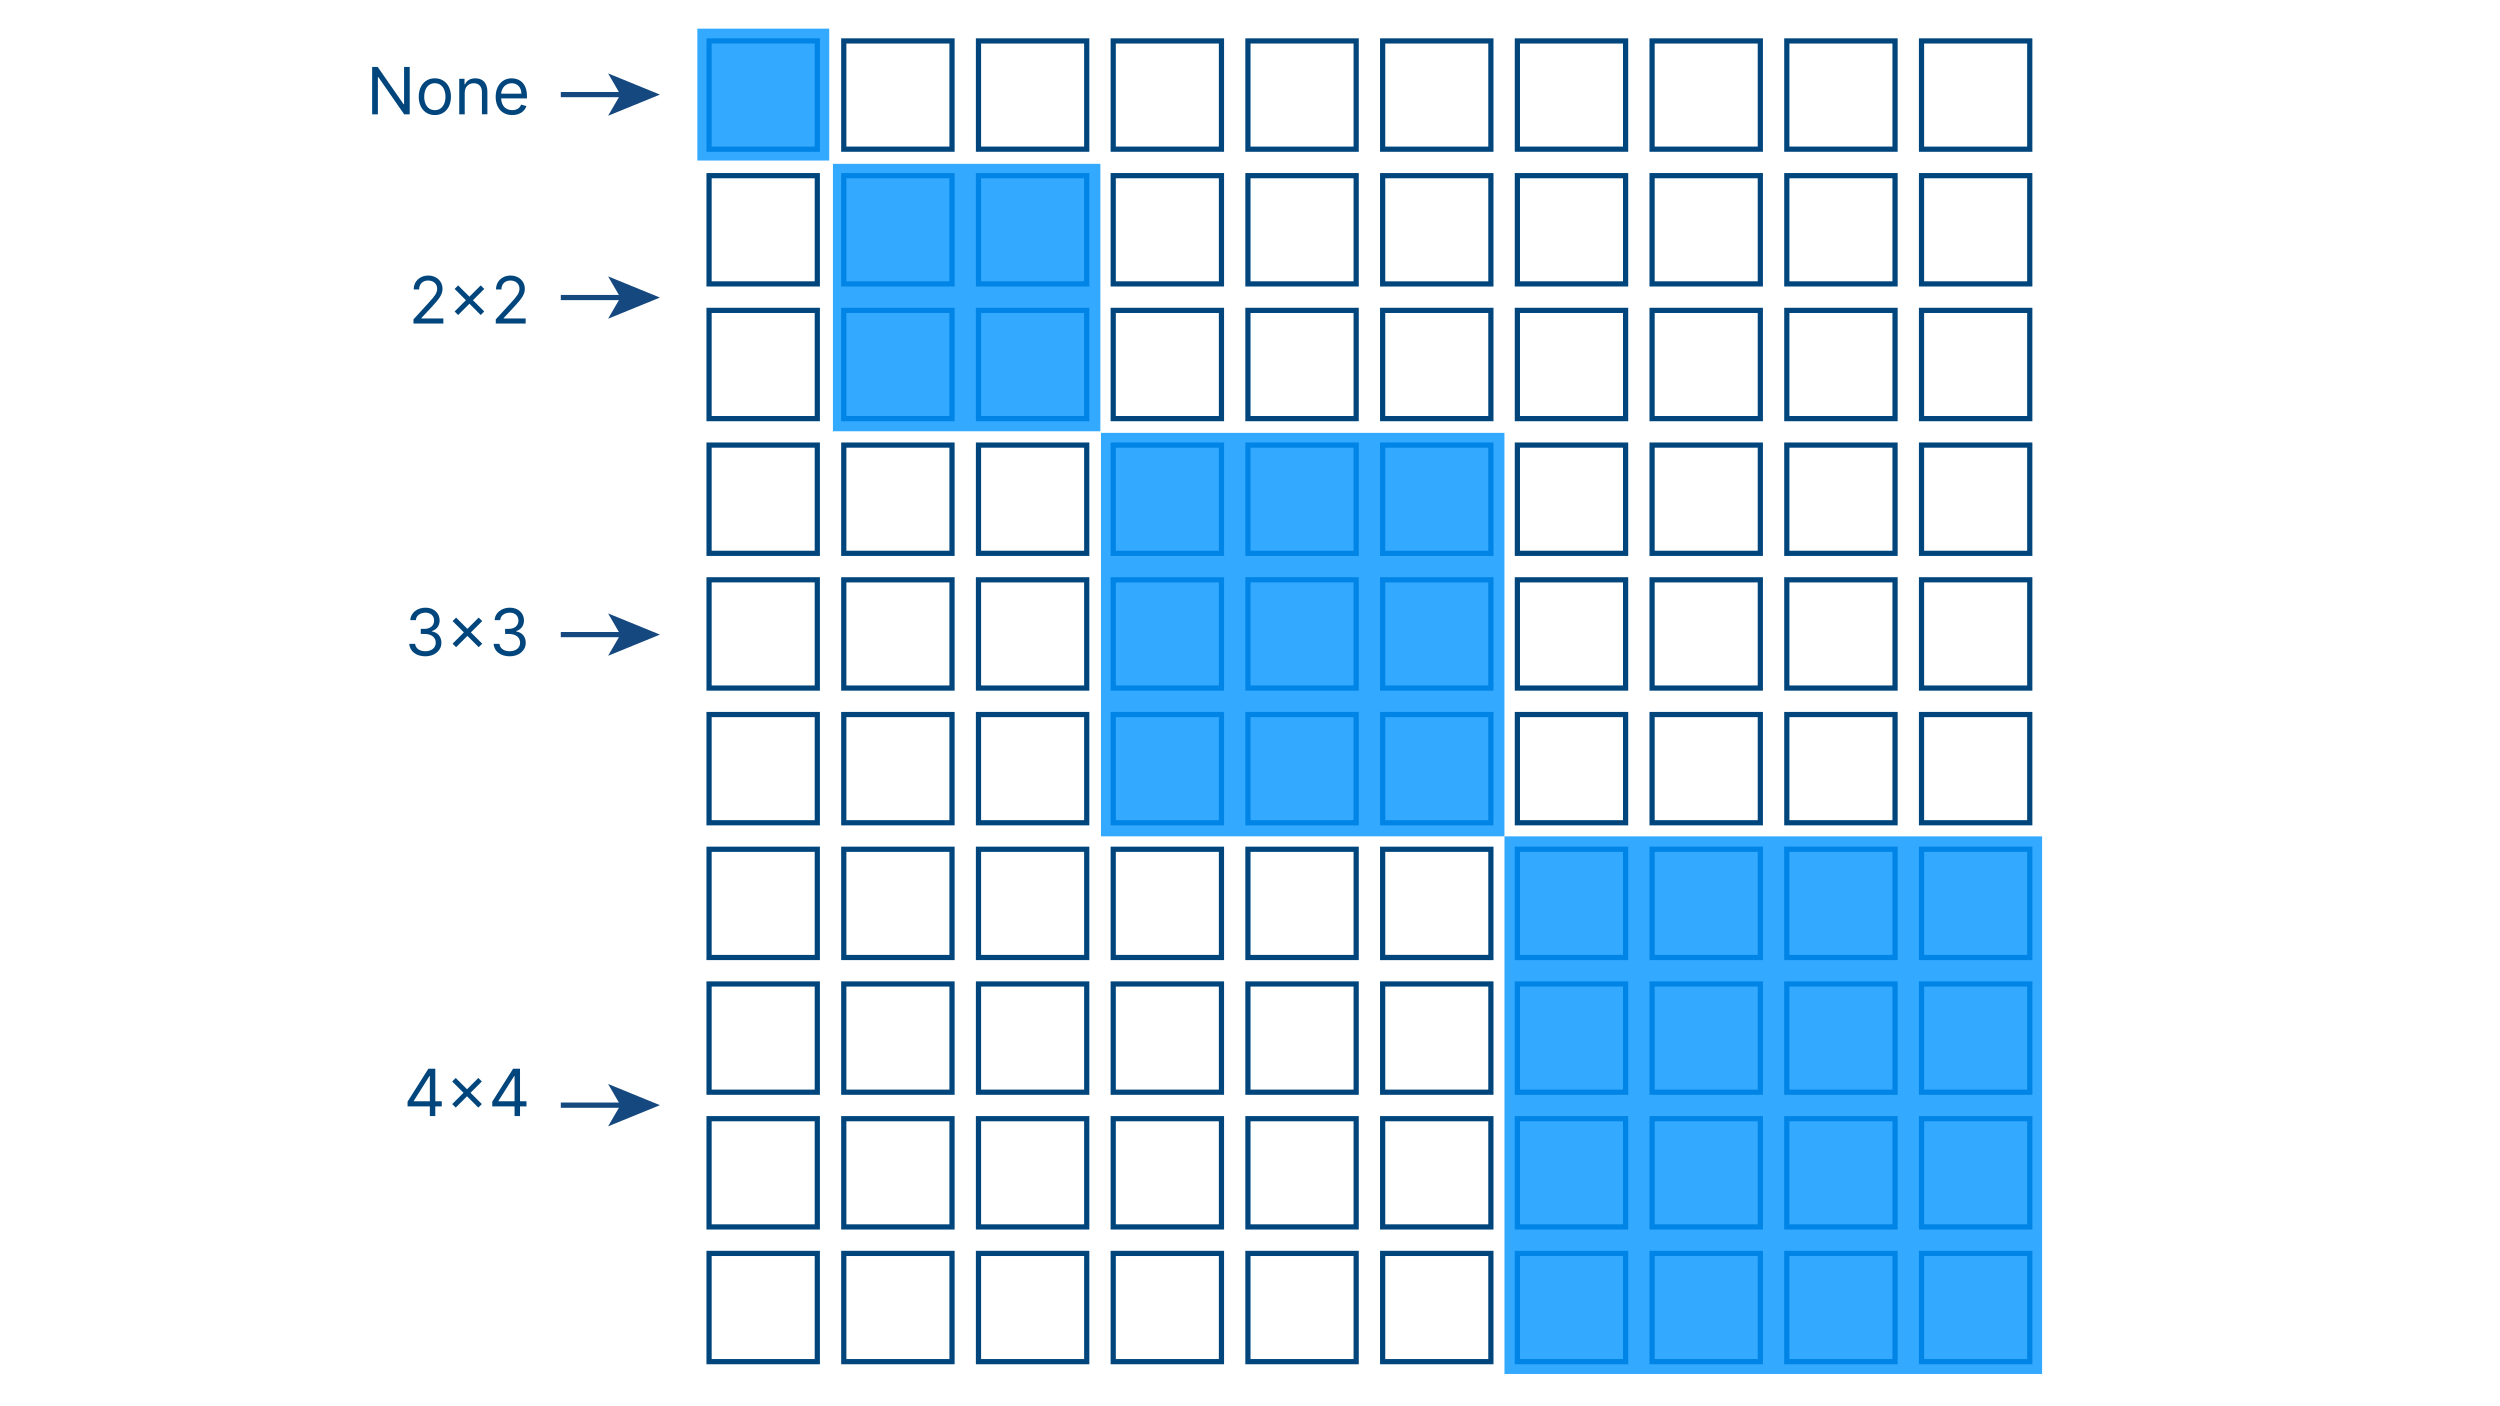 <?xml version="1.0" encoding="utf-8"?>
<!-- Generator: Adobe Illustrator 28.5.0, SVG Export Plug-In . SVG Version: 9.03 Build 54727)  -->
<svg version="1.0" id="Layer_1" xmlns="http://www.w3.org/2000/svg" xmlns:xlink="http://www.w3.org/1999/xlink" x="0px" y="0px"
	 viewBox="0 0 1920 1080" enable-background="new 0 0 1920 1080" xml:space="preserve">
<g>
	<g>
		<path fill="#00457C" d="M314.65,87.79h-4.26l-19.82-28.56h-0.35v28.56h-4.4V51.42h4.26l19.89,28.63h0.36V51.42h4.33V87.79z"/>
		<path fill="#00457C" d="M321.6,74.29c0-8.53,4.97-14.14,12.36-14.14s12.36,5.61,12.36,14.14c0,8.45-4.97,14.07-12.36,14.07
			S321.6,82.75,321.6,74.29z M342.13,74.29c0-5.47-2.56-10.37-8.17-10.37s-8.17,4.9-8.17,10.37c0,5.47,2.56,10.3,8.17,10.3
			S342.13,79.76,342.13,74.29z"/>
		<path fill="#00457C" d="M356.89,87.79h-4.19V60.51h4.05v4.26h0.36c1.28-2.77,3.84-4.62,7.96-4.62c5.52,0,9.24,3.34,9.24,10.3
			v17.33h-4.19V70.74c0-4.28-2.36-6.82-6.25-6.82c-4.01,0-6.96,2.7-6.96,7.46V87.79z"/>
		<path fill="#00457C" d="M380.68,74.36c0-8.38,4.9-14.21,12.29-14.21c5.68,0,11.72,3.48,11.72,13.64v1.78h-19.8
			c0.2,5.84,3.59,9.02,8.51,9.02c3.29,0,5.75-1.42,6.82-4.26l4.05,1.14c-1.28,4.12-5.33,6.89-10.87,6.89
			C385.51,88.36,380.68,82.75,380.68,74.36z M400.43,71.95c0-4.62-2.91-8.03-7.46-8.03c-4.8,0-7.8,3.78-8.08,8.03H400.43z"/>
	</g>
</g>
<g>
	<g>
		<path fill="#00457C" d="M317.55,245.27l12.01-13.14c4.21-4.6,6.18-7.09,6.18-10.44c0-3.84-3.02-6.25-6.96-6.25
			c-4.21,0-6.89,2.75-6.89,6.89h-4.19c0-6.39,4.85-10.73,11.22-10.73c6.39,0,10.94,4.48,10.94,10.09c0,4.03-1.85,7.16-8.1,13.85
			l-8.17,8.74v0.28h16.91v3.91h-22.95V245.27z"/>
		<path fill="#00457C" d="M360.52,233.26l-8.67,8.67l-2.7-2.7l8.67-8.67l-8.67-8.67l2.7-2.7l8.67,8.67l8.67-8.67l2.7,2.7l-8.67,8.67
			l8.67,8.67l-2.7,2.7L360.52,233.26z"/>
		<path fill="#00457C" d="M380.76,245.27l12.01-13.14c4.21-4.6,6.18-7.09,6.18-10.44c0-3.84-3.02-6.25-6.96-6.25
			c-4.21,0-6.89,2.75-6.89,6.89h-4.19c0-6.39,4.85-10.73,11.22-10.73c6.39,0,10.94,4.48,10.94,10.09c0,4.03-1.85,7.16-8.1,13.85
			l-8.17,8.74v0.28h16.91v3.91h-22.95V245.27z"/>
	</g>
</g>
<g>
	<g>
		<path fill="#00457C" d="M314.35,494.48h4.48c0.27,3.52,3.61,5.68,7.81,5.68c4.67,0,8.03-2.61,8.03-6.47c0-4.01-3.07-6.82-8.6-6.82
			h-2.91v-3.91h2.91c4.32,0,7.32-2.49,7.32-6.32c0-3.68-2.59-6.11-6.61-6.11c-3.78,0-7.23,2.13-7.39,5.75h-4.26
			c0.21-5.72,5.43-9.59,11.72-9.59c6.73,0,10.8,4.58,10.8,9.73c0,4.1-2.29,7.12-5.97,8.24v0.28c4.58,0.76,7.32,4.12,7.32,8.74
			c0,5.95-5.24,10.37-12.29,10.37S314.62,500.2,314.35,494.48z"/>
		<path fill="#00457C" d="M358.96,488.37l-8.67,8.67l-2.7-2.7l8.67-8.67l-8.67-8.67l2.7-2.7l8.67,8.67l8.67-8.67l2.7,2.7l-8.67,8.67
			l8.67,8.67l-2.7,2.7L358.96,488.37z"/>
		<path fill="#00457C" d="M379.12,494.48h4.48c0.27,3.52,3.61,5.68,7.81,5.68c4.67,0,8.03-2.61,8.03-6.47c0-4.01-3.07-6.82-8.6-6.82
			h-2.91v-3.91h2.91c4.32,0,7.32-2.49,7.32-6.32c0-3.68-2.59-6.11-6.61-6.11c-3.78,0-7.23,2.13-7.39,5.75h-4.26
			c0.21-5.72,5.43-9.59,11.72-9.59c6.73,0,10.8,4.58,10.8,9.73c0,4.1-2.29,7.12-5.97,8.24v0.28c4.58,0.76,7.32,4.12,7.32,8.74
			c0,5.95-5.24,10.37-12.29,10.37S379.39,500.2,379.12,494.48z"/>
	</g>
</g>
<g>
	<g>
		<path fill="#00457C" d="M313,846.07l15.98-25.29h5.33v25.01h4.97v3.91h-4.97v7.46h-4.19v-7.46H313V846.07z M330.12,826.39h-0.28
			l-12.08,19.11v0.28h12.36V826.39z"/>
		<path fill="#00457C" d="M358.67,841.95l-8.67,8.67l-2.7-2.7l8.67-8.67l-8.67-8.67l2.7-2.7l8.67,8.67l8.67-8.67l2.7,2.7l-8.67,8.67
			l8.67,8.67l-2.7,2.7L358.67,841.95z"/>
		<path fill="#00457C" d="M378.06,846.07l15.98-25.29h5.33v25.01h4.97v3.91h-4.97v7.46h-4.19v-7.46h-17.12V846.07z M395.18,826.39
			h-0.28l-12.08,19.11v0.28h12.36V826.39z"/>
	</g>
</g>
<g>
	<path fill="#00457C" d="M625.69,33.44v79.13h-79.13V33.44H625.69 M629.69,29.44h-87.13v87.13h87.13V29.44L629.69,29.44z"/>
</g>
<g>
	<path fill="#00457C" d="M729.15,33.44v79.13h-79.13V33.44H729.15 M733.15,29.44h-87.13v87.13h87.13V29.44L733.15,29.44z"/>
</g>
<g>
	<path fill="#00457C" d="M832.61,33.44v79.13h-79.13V33.44H832.61 M836.61,29.44h-87.13v87.13h87.13V29.44L836.61,29.44z"/>
</g>
<g>
	<path fill="#00457C" d="M936.08,33.44v79.13h-79.13V33.44H936.08 M940.08,29.44h-87.13v87.13h87.13V29.44L940.08,29.44z"/>
</g>
<g>
	<path fill="#00457C" d="M1039.54,33.44v79.13h-79.13V33.44H1039.54 M1043.54,29.44h-87.13v87.13h87.13V29.44L1043.54,29.44z"/>
</g>
<g>
	<path fill="#00457C" d="M1143,33.44v79.13h-79.13V33.44H1143 M1147,29.44h-87.13v87.13H1147V29.44L1147,29.44z"/>
</g>
<g>
	<path fill="#00457C" d="M1246.47,33.44v79.13h-79.13V33.44H1246.47 M1250.47,29.44h-87.13v87.13h87.13V29.44L1250.47,29.44z"/>
</g>
<g>
	<path fill="#00457C" d="M1349.93,33.44v79.13h-79.13V33.44H1349.93 M1353.93,29.44h-87.13v87.13h87.13V29.44L1353.93,29.44z"/>
</g>
<g>
	<path fill="#00457C" d="M1453.4,33.44v79.13h-79.13V33.44H1453.4 M1457.4,29.44h-87.13v87.13h87.13V29.44L1457.4,29.44z"/>
</g>
<g>
	<path fill="#00457C" d="M1556.86,33.44v79.13h-79.13V33.44H1556.86 M1560.86,29.44h-87.13v87.13h87.13V29.44L1560.86,29.44z"/>
</g>
<g>
	<path fill="#00457C" d="M625.69,136.91v79.13h-79.13v-79.13H625.69 M629.69,132.91h-87.13v87.13h87.13V132.91L629.69,132.91z"/>
</g>
<g>
	<path fill="#00457C" d="M729.15,136.91v79.13h-79.13v-79.13H729.15 M733.15,132.91h-87.13v87.13h87.13V132.91L733.15,132.91z"/>
</g>
<g>
	<path fill="#00457C" d="M832.61,136.91v79.13h-79.13v-79.13H832.61 M836.61,132.91h-87.13v87.13h87.13V132.91L836.61,132.91z"/>
</g>
<g>
	<path fill="#00457C" d="M936.08,136.91v79.13h-79.13v-79.13H936.08 M940.08,132.91h-87.13v87.13h87.13V132.91L940.08,132.91z"/>
</g>
<g>
	<path fill="#00457C" d="M1039.54,136.91v79.13h-79.13v-79.13H1039.54 M1043.54,132.91h-87.13v87.13h87.13V132.91L1043.54,132.91z"
		/>
</g>
<g>
	<path fill="#00457C" d="M1143,136.91v79.13h-79.13v-79.13H1143 M1147,132.91h-87.13v87.13H1147V132.91L1147,132.91z"/>
</g>
<g>
	<path fill="#00457C" d="M1246.47,136.91v79.13h-79.13v-79.13H1246.47 M1250.47,132.91h-87.13v87.13h87.13V132.91L1250.47,132.91z"
		/>
</g>
<g>
	<path fill="#00457C" d="M1349.93,136.91v79.13h-79.13v-79.13H1349.93 M1353.93,132.91h-87.13v87.13h87.13V132.91L1353.93,132.91z"
		/>
</g>
<g>
	<path fill="#00457C" d="M1453.4,136.91v79.13h-79.13v-79.13H1453.4 M1457.4,132.91h-87.13v87.13h87.13V132.91L1457.4,132.91z"/>
</g>
<g>
	<path fill="#00457C" d="M1556.86,136.91v79.13h-79.13v-79.13H1556.86 M1560.86,132.91h-87.13v87.13h87.13V132.91L1560.86,132.91z"
		/>
</g>
<g>
	<path fill="#00457C" d="M625.69,240.37v79.13h-79.13v-79.13H625.69 M629.69,236.37h-87.13v87.13h87.13V236.37L629.69,236.37z"/>
</g>
<g>
	<path fill="#00457C" d="M729.15,240.37v79.13h-79.13v-79.13H729.15 M733.15,236.37h-87.13v87.13h87.13V236.37L733.15,236.37z"/>
</g>
<g>
	<path fill="#00457C" d="M832.61,240.37v79.13h-79.13v-79.13H832.61 M836.61,236.37h-87.13v87.13h87.13V236.37L836.61,236.37z"/>
</g>
<g>
	<path fill="#00457C" d="M936.08,240.37v79.13h-79.13v-79.13H936.08 M940.08,236.37h-87.13v87.13h87.13V236.37L940.08,236.37z"/>
</g>
<g>
	<path fill="#00457C" d="M1039.54,240.37v79.13h-79.13v-79.13H1039.54 M1043.54,236.37h-87.13v87.13h87.13V236.37L1043.54,236.37z"
		/>
</g>
<g>
	<path fill="#00457C" d="M1143,240.37v79.13h-79.13v-79.13H1143 M1147,236.37h-87.13v87.13H1147V236.37L1147,236.37z"/>
</g>
<g>
	<path fill="#00457C" d="M1246.47,240.37v79.13h-79.13v-79.13H1246.47 M1250.47,236.37h-87.13v87.13h87.13V236.37L1250.47,236.37z"
		/>
</g>
<g>
	<path fill="#00457C" d="M1349.93,240.37v79.13h-79.13v-79.13H1349.93 M1353.93,236.37h-87.13v87.13h87.13V236.37L1353.93,236.37z"
		/>
</g>
<g>
	<path fill="#00457C" d="M1453.4,240.37v79.13h-79.13v-79.13H1453.4 M1457.4,236.37h-87.13v87.13h87.13V236.37L1457.4,236.37z"/>
</g>
<g>
	<path fill="#00457C" d="M1556.86,240.37v79.13h-79.13v-79.13H1556.86 M1560.86,236.37h-87.13v87.13h87.13V236.37L1560.86,236.37z"
		/>
</g>
<g>
	<path fill="#00457C" d="M625.69,343.83v79.13h-79.13v-79.13H625.69 M629.69,339.83h-87.13v87.13h87.13V339.83L629.69,339.83z"/>
</g>
<g>
	<path fill="#00457C" d="M729.15,343.83v79.13h-79.13v-79.13H729.15 M733.15,339.83h-87.13v87.13h87.13V339.83L733.15,339.83z"/>
</g>
<g>
	<path fill="#00457C" d="M832.61,343.83v79.13h-79.13v-79.13H832.61 M836.61,339.83h-87.13v87.13h87.13V339.83L836.61,339.83z"/>
</g>
<g>
	<path fill="#00457C" d="M936.08,343.83v79.13h-79.13v-79.13H936.08 M940.08,339.83h-87.13v87.13h87.13V339.83L940.08,339.83z"/>
</g>
<g>
	<path fill="#00457C" d="M1039.54,343.83v79.13h-79.13v-79.13H1039.54 M1043.54,339.83h-87.13v87.13h87.13V339.83L1043.54,339.83z"
		/>
</g>
<g>
	<path fill="#00457C" d="M1143,343.83v79.13h-79.13v-79.13H1143 M1147,339.83h-87.13v87.13H1147V339.83L1147,339.83z"/>
</g>
<g>
	<path fill="#00457C" d="M1246.47,343.83v79.13h-79.13v-79.13H1246.47 M1250.47,339.83h-87.13v87.13h87.13V339.83L1250.47,339.83z"
		/>
</g>
<g>
	<path fill="#00457C" d="M1349.93,343.83v79.13h-79.13v-79.13H1349.93 M1353.93,339.83h-87.13v87.13h87.13V339.83L1353.93,339.83z"
		/>
</g>
<g>
	<path fill="#00457C" d="M1453.4,343.83v79.13h-79.13v-79.13H1453.4 M1457.4,339.83h-87.13v87.13h87.13V339.83L1457.4,339.83z"/>
</g>
<g>
	<path fill="#00457C" d="M1556.86,343.83v79.13h-79.13v-79.13H1556.86 M1560.86,339.83h-87.13v87.13h87.13V339.83L1560.86,339.83z"
		/>
</g>
<g>
	<path fill="#00457C" d="M625.69,447.3v79.13h-79.13V447.3H625.69 M629.69,443.3h-87.13v87.13h87.13V443.3L629.69,443.3z"/>
</g>
<g>
	<path fill="#00457C" d="M729.15,447.3v79.13h-79.13V447.3H729.15 M733.15,443.3h-87.13v87.13h87.13V443.3L733.15,443.3z"/>
</g>
<g>
	<path fill="#00457C" d="M832.61,447.3v79.13h-79.13V447.3H832.61 M836.61,443.3h-87.13v87.13h87.13V443.3L836.61,443.3z"/>
</g>
<g>
	<path fill="#00457C" d="M936.08,447.3v79.13h-79.13V447.3H936.08 M940.08,443.3h-87.13v87.13h87.13V443.3L940.08,443.3z"/>
</g>
<g>
	<path fill="#00457C" d="M1039.54,447.3v79.13h-79.13V447.3H1039.54 M1043.54,443.3h-87.13v87.13h87.13V443.3L1043.54,443.3z"/>
</g>
<g>
	<path fill="#00457C" d="M1143,447.3v79.13h-79.13V447.3H1143 M1147,443.3h-87.13v87.13H1147V443.3L1147,443.3z"/>
</g>
<g>
	<path fill="#00457C" d="M1246.47,447.3v79.13h-79.13V447.3H1246.47 M1250.47,443.3h-87.13v87.13h87.13V443.3L1250.47,443.3z"/>
</g>
<g>
	<path fill="#00457C" d="M1349.93,447.3v79.13h-79.13V447.3H1349.93 M1353.93,443.3h-87.13v87.13h87.13V443.3L1353.93,443.3z"/>
</g>
<g>
	<path fill="#00457C" d="M1453.4,447.3v79.13h-79.13V447.3H1453.4 M1457.4,443.3h-87.13v87.13h87.13V443.3L1457.4,443.3z"/>
</g>
<g>
	<path fill="#00457C" d="M1556.86,447.3v79.13h-79.13V447.3H1556.86 M1560.86,443.3h-87.13v87.13h87.13V443.3L1560.86,443.3z"/>
</g>
<g>
	<path fill="#00457C" d="M625.69,550.76v79.13h-79.13v-79.13H625.69 M629.69,546.76h-87.13v87.13h87.13V546.76L629.69,546.76z"/>
</g>
<g>
	<path fill="#00457C" d="M729.15,550.76v79.13h-79.13v-79.13H729.15 M733.15,546.76h-87.13v87.13h87.13V546.76L733.15,546.76z"/>
</g>
<g>
	<path fill="#00457C" d="M832.61,550.76v79.13h-79.13v-79.13H832.61 M836.61,546.76h-87.13v87.13h87.13V546.76L836.61,546.76z"/>
</g>
<g>
	<path fill="#00457C" d="M936.08,550.76v79.13h-79.13v-79.13H936.08 M940.08,546.76h-87.13v87.13h87.13V546.76L940.08,546.76z"/>
</g>
<g>
	<path fill="#00457C" d="M1039.54,550.76v79.13h-79.13v-79.13H1039.54 M1043.54,546.76h-87.13v87.13h87.13V546.76L1043.54,546.76z"
		/>
</g>
<g>
	<path fill="#00457C" d="M1143,550.76v79.13h-79.13v-79.13H1143 M1147,546.76h-87.13v87.13H1147V546.76L1147,546.76z"/>
</g>
<g>
	<path fill="#00457C" d="M1246.47,550.76v79.13h-79.13v-79.13H1246.47 M1250.47,546.76h-87.13v87.13h87.13V546.76L1250.47,546.76z"
		/>
</g>
<g>
	<path fill="#00457C" d="M1349.93,550.76v79.13h-79.13v-79.13H1349.93 M1353.93,546.76h-87.13v87.13h87.13V546.76L1353.93,546.76z"
		/>
</g>
<g>
	<path fill="#00457C" d="M1453.4,550.76v79.13h-79.13v-79.13H1453.4 M1457.4,546.76h-87.13v87.13h87.13V546.76L1457.4,546.76z"/>
</g>
<g>
	<path fill="#00457C" d="M1556.86,550.76v79.13h-79.13v-79.13H1556.86 M1560.86,546.76h-87.13v87.13h87.13V546.76L1560.86,546.76z"
		/>
</g>
<g>
	<path fill="#00457C" d="M625.69,654.23v79.13h-79.13v-79.13H625.69 M629.69,650.23h-87.13v87.13h87.13V650.23L629.69,650.23z"/>
</g>
<g>
	<path fill="#00457C" d="M729.15,654.23v79.13h-79.13v-79.13H729.15 M733.15,650.23h-87.13v87.13h87.13V650.23L733.15,650.23z"/>
</g>
<g>
	<path fill="#00457C" d="M832.61,654.23v79.13h-79.13v-79.13H832.61 M836.61,650.23h-87.13v87.13h87.13V650.23L836.61,650.23z"/>
</g>
<g>
	<path fill="#00457C" d="M936.08,654.23v79.13h-79.13v-79.13H936.08 M940.08,650.23h-87.13v87.13h87.13V650.23L940.08,650.23z"/>
</g>
<g>
	<path fill="#00457C" d="M1039.54,654.23v79.13h-79.13v-79.13H1039.54 M1043.54,650.23h-87.13v87.13h87.13V650.23L1043.54,650.23z"
		/>
</g>
<g>
	<path fill="#00457C" d="M1143,654.23v79.13h-79.13v-79.13H1143 M1147,650.23h-87.13v87.13H1147V650.23L1147,650.23z"/>
</g>
<g>
	<path fill="#00457C" d="M1246.47,654.23v79.13h-79.13v-79.13H1246.47 M1250.47,650.23h-87.13v87.13h87.13V650.23L1250.47,650.23z"
		/>
</g>
<g>
	<path fill="#00457C" d="M1349.93,654.23v79.13h-79.13v-79.13H1349.93 M1353.93,650.23h-87.13v87.13h87.13V650.23L1353.93,650.23z"
		/>
</g>
<g>
	<path fill="#00457C" d="M1453.4,654.23v79.13h-79.13v-79.13H1453.4 M1457.4,650.23h-87.13v87.13h87.13V650.23L1457.4,650.23z"/>
</g>
<g>
	<path fill="#00457C" d="M1556.86,654.23v79.13h-79.13v-79.13H1556.86 M1560.86,650.23h-87.13v87.13h87.13V650.23L1560.86,650.23z"
		/>
</g>
<g>
	<path fill="#00457C" d="M625.69,757.69v79.13h-79.13v-79.13H625.69 M629.69,753.69h-87.13v87.13h87.13V753.69L629.69,753.69z"/>
</g>
<g>
	<path fill="#00457C" d="M729.15,757.69v79.13h-79.13v-79.13H729.15 M733.15,753.69h-87.13v87.13h87.13V753.69L733.15,753.69z"/>
</g>
<g>
	<path fill="#00457C" d="M832.61,757.69v79.13h-79.13v-79.13H832.61 M836.61,753.69h-87.13v87.13h87.13V753.69L836.61,753.69z"/>
</g>
<g>
	<path fill="#00457C" d="M936.08,757.69v79.13h-79.13v-79.13H936.08 M940.08,753.69h-87.13v87.13h87.13V753.69L940.08,753.69z"/>
</g>
<g>
	<path fill="#00457C" d="M1039.54,757.69v79.13h-79.13v-79.13H1039.54 M1043.54,753.69h-87.13v87.13h87.13V753.69L1043.54,753.69z"
		/>
</g>
<g>
	<path fill="#00457C" d="M1143,757.69v79.13h-79.13v-79.13H1143 M1147,753.69h-87.13v87.13H1147V753.69L1147,753.69z"/>
</g>
<g>
	<path fill="#00457C" d="M1246.47,757.69v79.13h-79.13v-79.13H1246.47 M1250.47,753.69h-87.13v87.13h87.13V753.69L1250.47,753.69z"
		/>
</g>
<g>
	<path fill="#00457C" d="M1349.93,757.69v79.13h-79.13v-79.13H1349.93 M1353.93,753.69h-87.13v87.13h87.13V753.69L1353.93,753.69z"
		/>
</g>
<g>
	<path fill="#00457C" d="M1453.4,757.69v79.13h-79.13v-79.13H1453.4 M1457.4,753.69h-87.13v87.13h87.13V753.69L1457.4,753.69z"/>
</g>
<g>
	<path fill="#00457C" d="M1556.86,757.69v79.13h-79.13v-79.13H1556.86 M1560.86,753.69h-87.13v87.13h87.13V753.69L1560.86,753.69z"
		/>
</g>
<g>
	<path fill="#00457C" d="M625.69,861.15v79.13h-79.13v-79.13H625.69 M629.69,857.15h-87.13v87.13h87.13V857.15L629.69,857.15z"/>
</g>
<g>
	<path fill="#00457C" d="M729.15,861.15v79.13h-79.13v-79.13H729.15 M733.15,857.15h-87.13v87.13h87.13V857.15L733.15,857.15z"/>
</g>
<g>
	<path fill="#00457C" d="M832.61,861.15v79.13h-79.13v-79.13H832.61 M836.61,857.15h-87.13v87.13h87.13V857.15L836.61,857.15z"/>
</g>
<g>
	<path fill="#00457C" d="M936.08,861.15v79.13h-79.13v-79.13H936.08 M940.08,857.15h-87.13v87.13h87.13V857.15L940.08,857.15z"/>
</g>
<g>
	<path fill="#00457C" d="M1039.54,861.15v79.13h-79.13v-79.13H1039.54 M1043.54,857.15h-87.13v87.13h87.13V857.15L1043.54,857.15z"
		/>
</g>
<g>
	<path fill="#00457C" d="M1143,861.15v79.13h-79.13v-79.13H1143 M1147,857.15h-87.13v87.13H1147V857.15L1147,857.15z"/>
</g>
<g>
	<path fill="#00457C" d="M1246.47,861.15v79.13h-79.13v-79.13H1246.47 M1250.47,857.15h-87.13v87.13h87.13V857.15L1250.47,857.15z"
		/>
</g>
<g>
	<path fill="#00457C" d="M1349.93,861.15v79.13h-79.13v-79.13H1349.93 M1353.93,857.15h-87.13v87.13h87.13V857.15L1353.93,857.15z"
		/>
</g>
<g>
	<path fill="#00457C" d="M1453.4,861.15v79.13h-79.13v-79.13H1453.4 M1457.4,857.15h-87.13v87.13h87.13V857.15L1457.4,857.15z"/>
</g>
<g>
	<path fill="#00457C" d="M1556.86,861.15v79.13h-79.13v-79.13H1556.86 M1560.86,857.15h-87.13v87.13h87.13V857.15L1560.86,857.15z"
		/>
</g>
<g>
	<path fill="#00457C" d="M625.69,964.62v79.13h-79.13v-79.13H625.69 M629.69,960.62h-87.13v87.13h87.13V960.62L629.69,960.62z"/>
</g>
<g>
	<path fill="#00457C" d="M729.15,964.62v79.13h-79.13v-79.13H729.15 M733.15,960.62h-87.13v87.13h87.13V960.62L733.15,960.62z"/>
</g>
<g>
	<path fill="#00457C" d="M832.61,964.62v79.13h-79.13v-79.13H832.61 M836.61,960.62h-87.13v87.13h87.13V960.62L836.61,960.62z"/>
</g>
<g>
	<path fill="#00457C" d="M936.08,964.62v79.13h-79.13v-79.13H936.08 M940.08,960.62h-87.13v87.13h87.13V960.62L940.08,960.62z"/>
</g>
<g>
	<path fill="#00457C" d="M1039.54,964.62v79.13h-79.13v-79.13H1039.54 M1043.54,960.62h-87.13v87.13h87.13V960.62L1043.54,960.62z"
		/>
</g>
<g>
	<path fill="#00457C" d="M1143,964.62v79.13h-79.13v-79.13H1143 M1147,960.62h-87.13v87.13H1147V960.62L1147,960.62z"/>
</g>
<g>
	<path fill="#00457C" d="M1246.47,964.62v79.13h-79.13v-79.13H1246.47 M1250.47,960.62h-87.13v87.13h87.13V960.62L1250.47,960.62z"
		/>
</g>
<g>
	<path fill="#00457C" d="M1349.93,964.62v79.13h-79.13v-79.13H1349.93 M1353.93,960.62h-87.13v87.13h87.13V960.62L1353.93,960.62z"
		/>
</g>
<g>
	<path fill="#00457C" d="M1453.4,964.62v79.13h-79.13v-79.13H1453.4 M1457.4,960.62h-87.13v87.13h87.13V960.62L1457.4,960.62z"/>
</g>
<g>
	<path fill="#00457C" d="M1556.86,964.62v79.13h-79.13v-79.13H1556.86 M1560.86,960.62h-87.13v87.13h87.13V960.62L1560.86,960.62z"
		/>
</g>
<g opacity="0.8">
	<rect x="535.56" y="22" fill="#0094FF" width="101.29" height="101.29"/>
</g>
<g opacity="0.8">
	<rect x="639.7" y="125.83" fill="#0094FF" width="205.39" height="205.39"/>
</g>
<g opacity="0.8">
	<rect x="845.55" y="332.44" fill="#0094FF" width="309.86" height="309.86"/>
</g>
<g opacity="0.8">
	<rect x="1155.44" y="642.32" fill="#0094FF" width="412.89" height="412.89"/>
</g>
<g>
	<g>
		<line fill="none" stroke="#15487E" stroke-width="4" stroke-linejoin="round" x1="478.57" y1="72.65" x2="430.69" y2="72.65"/>
		<g>
			<polygon fill="#15487E" points="506.82,72.65 467.02,56.38 476.46,72.65 467.02,88.9 			"/>
		</g>
	</g>
</g>
<g>
	<g>
		<line fill="none" stroke="#15487E" stroke-width="4" stroke-linejoin="round" x1="478.57" y1="228.52" x2="430.69" y2="228.52"/>
		<g>
			<polygon fill="#15487E" points="506.82,228.52 467.02,212.26 476.46,228.52 467.02,244.78 			"/>
		</g>
	</g>
</g>
<g>
	<g>
		<line fill="none" stroke="#15487E" stroke-width="4" stroke-linejoin="round" x1="478.57" y1="487.37" x2="430.69" y2="487.37"/>
		<g>
			<polygon fill="#15487E" points="506.82,487.37 467.02,471.11 476.46,487.37 467.02,503.63 			"/>
		</g>
	</g>
</g>
<g>
	<g>
		<line fill="none" stroke="#15487E" stroke-width="4" stroke-linejoin="round" x1="478.57" y1="848.77" x2="430.69" y2="848.77"/>
		<g>
			<polygon fill="#15487E" points="506.82,848.77 467.02,832.5 476.46,848.77 467.02,865.02 			"/>
		</g>
	</g>
</g>
<g>
</g>
<g>
</g>
<g>
</g>
<g>
</g>
<g>
</g>
<g>
</g>
<g>
</g>
</svg>

